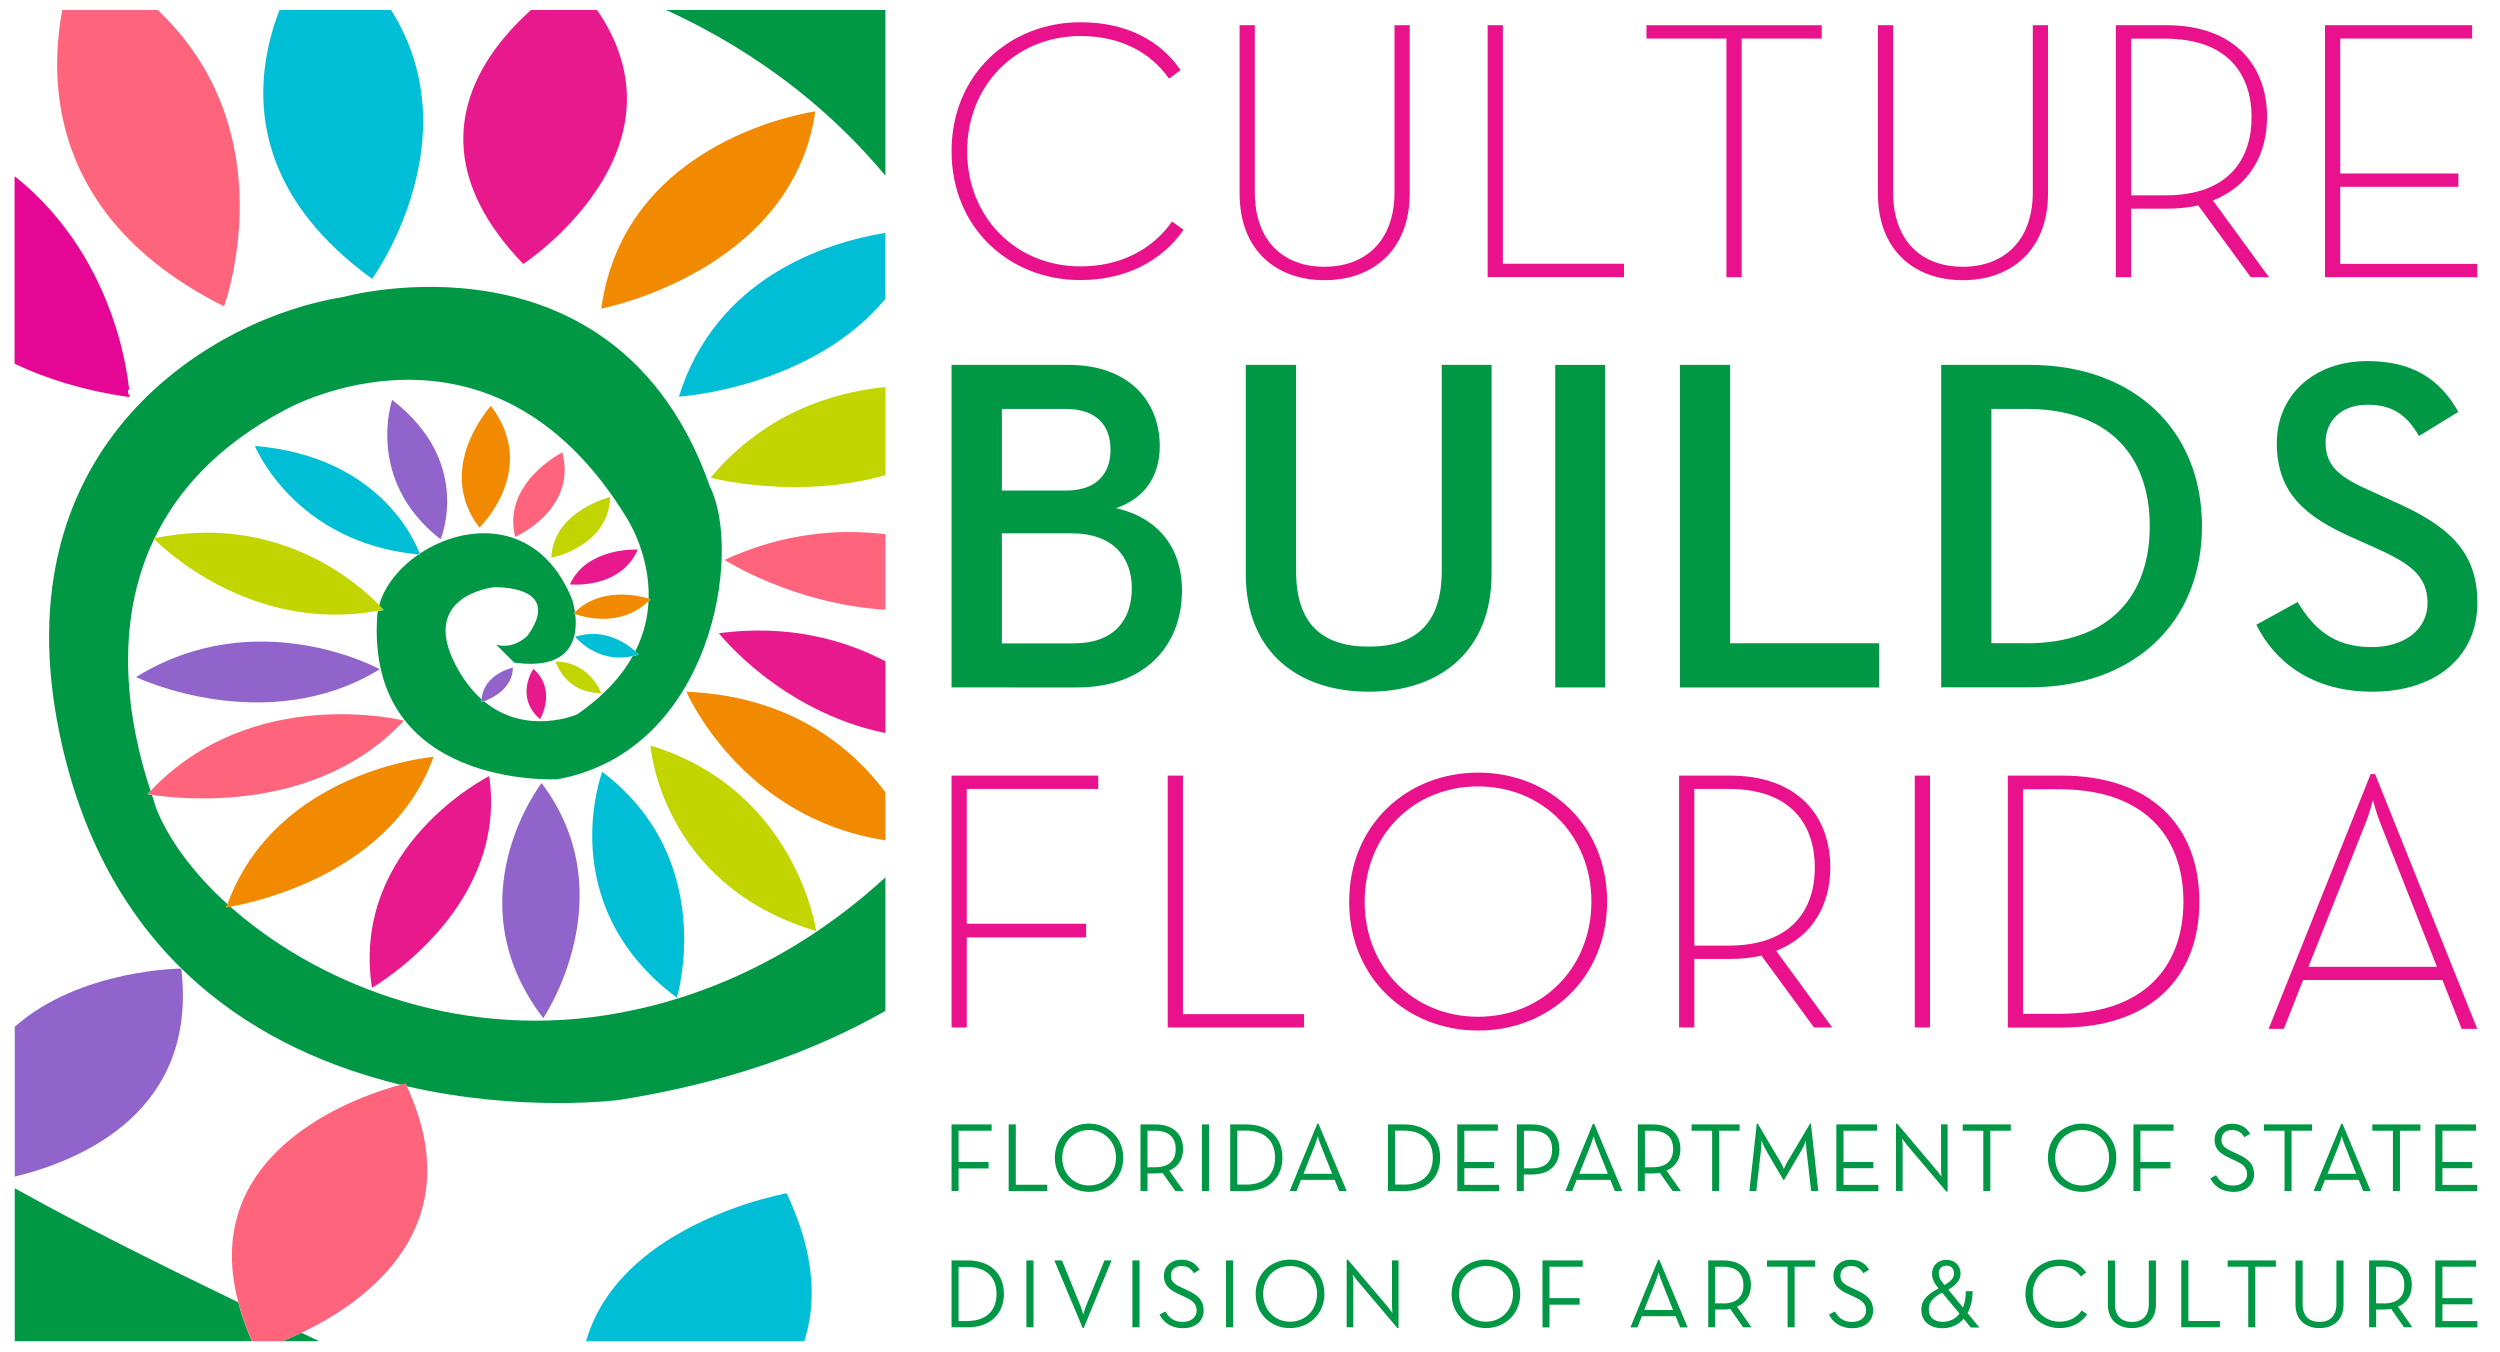 <?xml version="1.0" encoding="utf-8"?>
<!-- Generator: Adobe Illustrator 26.0.1, SVG Export Plug-In . SVG Version: 6.00 Build 0)  -->
<svg version="1.1" id="Layer_1" xmlns="http://www.w3.org/2000/svg" xmlns:xlink="http://www.w3.org/1999/xlink" x="0px" y="0px"
	 viewBox="0 0 210.13 113.67" style="enable-background:new 0 0 210.13 113.67;" xml:space="preserve">
<style type="text/css">
	.st0{fill:#EA118C;}
	.st1{fill:#009845;}
	.st2{clip-path:url(#SVGID_00000030479536023993859130000006350137595655176112_);fill:#009845;}
	.st3{clip-path:url(#SVGID_00000030479536023993859130000006350137595655176112_);fill:#00BED6;}
	.st4{clip-path:url(#SVGID_00000030479536023993859130000006350137595655176112_);fill:#FF647D;}
	.st5{clip-path:url(#SVGID_00000030479536023993859130000006350137595655176112_);fill:#9164CC;}
	.st6{clip-path:url(#SVGID_00000030479536023993859130000006350137595655176112_);fill:#E50695;}
	
		.st7{clip-path:url(#SVGID_00000030479536023993859130000006350137595655176112_);fill:none;stroke:#E50695;stroke-width:0.218;stroke-miterlimit:22.926;}
	.st8{clip-path:url(#SVGID_00000030479536023993859130000006350137595655176112_);fill:#E8198D;}
	.st9{clip-path:url(#SVGID_00000030479536023993859130000006350137595655176112_);fill:#F18A00;}
	.st10{clip-path:url(#SVGID_00000030479536023993859130000006350137595655176112_);fill:#C2D500;}
</style>
<g>
	<path id="XMLID_123_" class="st0" d="M79.98,12.71c0-6.45,4.86-10.84,10.84-10.84c3.71,0,6.63,1.43,8.41,4.02l-0.97,0.72
		c-1.56-2.21-4.08-3.58-7.44-3.58c-5.45,0-9.53,4.14-9.53,9.68s4.08,9.68,9.53,9.68c3.27,0,6.01-1.37,7.69-3.77l0.97,0.69
		c-1.87,2.71-4.98,4.23-8.66,4.23C84.84,23.55,79.98,19.16,79.98,12.71z"/>
	<path id="XMLID_125_" class="st0" d="M104.19,16.26V2.12h1.28v14.04c0,4.08,2.37,6.26,5.85,6.26c3.46,0,5.89-2.18,5.89-6.26V2.12
		h1.28v14.14c0,4.76-3.11,7.29-7.16,7.29C107.25,23.55,104.19,21.03,104.19,16.26z"/>
	<path id="XMLID_127_" class="st0" d="M125.04,2.12h1.28v20.05h10.18v1.12h-11.46V2.12z"/>
	<path id="XMLID_129_" class="st0" d="M145.12,3.24h-6.73V2.12h14.73v1.12h-6.73V23.3h-1.28V3.24z"/>
	<path id="XMLID_131_" class="st0" d="M157.84,16.26V2.12h1.28v14.04c0,4.08,2.37,6.26,5.85,6.26c3.46,0,5.89-2.18,5.89-6.26V2.12
		h1.28v14.14c0,4.76-3.11,7.29-7.16,7.29C160.89,23.55,157.84,21.03,157.84,16.26z"/>
	<path id="XMLID_133_" class="st0" d="M190.71,23.3h-1.53l-4.42-6.04c-0.78,0.19-1.68,0.28-2.65,0.28h-2.99v5.76h-1.28V2.12h4.27
		c5.73,0,8.44,3.43,8.44,7.72c0,3.11-1.46,5.79-4.55,7.01L190.71,23.3z M181.99,16.42c5.36,0,7.26-3.08,7.26-6.57
		c0-3.49-1.9-6.6-7.26-6.6h-2.86v13.17H181.99z"/>
	<path id="XMLID_136_" class="st0" d="M195.43,2.12h12.36v1.12H196.7v11.34h9.93v1.12h-9.93v6.48h11.52v1.12h-12.8V2.12z"/>
</g>
<g>
	<path id="XMLID_138_" class="st1" d="M79.98,30.67h9.85c5.06,0,7.65,3.07,7.65,6.82c0,2.59-1.32,4.42-3.67,5.22
		c3.63,0.84,5.54,3.43,5.54,6.9c0,4.66-3.11,8.17-8.81,8.17H79.98V30.67z M89.63,41.23c2.51,0,3.71-1.4,3.71-3.43
		c0-2.03-1.16-3.43-3.79-3.43h-5.34v6.86H89.63z M90.31,54.07c3.27,0,4.82-1.91,4.82-4.62s-1.67-4.62-5.02-4.62h-5.9v9.25H90.31z"/>
	<path id="XMLID_142_" class="st1" d="M104.71,48.25V30.67h4.23v17.34c0,4.38,2.15,6.34,6.1,6.34c3.95,0,6.14-1.95,6.14-6.34V30.67
		h4.19v17.58c0,6.58-4.46,9.89-10.32,9.89C109.14,58.14,104.71,54.83,104.71,48.25z"/>
	<path id="XMLID_144_" class="st1" d="M130.72,30.67h4.19v27.11h-4.19V30.67z"/>
	<path id="XMLID_146_" class="st1" d="M141.19,30.67h4.23v23.4h12.52v3.71h-16.74V30.67z"/>
	<path id="XMLID_148_" class="st1" d="M163.16,30.67h7.45c8.69,0,14.47,5.42,14.47,13.55s-5.74,13.55-14.47,13.55h-7.45V30.67z
		 M170.33,54.07c7.06,0,10.36-4.07,10.36-9.85s-3.31-9.85-10.36-9.85h-2.95v19.69H170.33z"/>
	<path id="XMLID_151_" class="st1" d="M189.65,52.51l3.47-1.91c1.28,2.11,2.91,3.79,6.22,3.79c2.75,0,4.7-1.47,4.7-3.71
		c0-2.35-1.59-3.39-4.54-4.7l-1.79-0.8c-3.95-1.75-6.34-3.75-6.34-7.93c0-4.03,3.11-6.9,7.61-6.9c3.59,0,6.02,1.35,7.65,4.27
		l-3.31,2.03c-1.04-1.79-2.23-2.63-4.34-2.63c-2.15,0-3.51,1.32-3.51,3.15c0,2.03,1.16,2.95,3.91,4.15l1.75,0.8
		c4.62,2.03,7.1,4.19,7.1,8.53c0,4.74-3.71,7.49-8.81,7.49C194.28,58.14,191.17,55.58,189.65,52.51z"/>
</g>
<g>
	<path id="XMLID_153_" class="st0" d="M79.98,65.19h12.33v1.12H81.26v11.33h10.03v1.15H81.26v7.57h-1.28V65.19z"/>
	<path id="XMLID_155_" class="st0" d="M98.15,65.19h1.28v20.05h10.18v1.12H98.15V65.19z"/>
	<path id="XMLID_157_" class="st0" d="M113.4,75.78c0-6.45,4.86-10.84,10.84-10.84c5.98,0,10.84,4.39,10.84,10.84
		c0,6.45-4.86,10.84-10.84,10.84C118.25,86.61,113.4,82.22,113.4,75.78z M133.76,75.78c0-5.54-4.08-9.68-9.53-9.68
		s-9.53,4.14-9.53,9.68c0,5.54,4.08,9.68,9.53,9.68S133.76,81.32,133.76,75.78z"/>
	<path id="XMLID_160_" class="st0" d="M154,86.36h-1.53l-4.42-6.04c-0.78,0.19-1.68,0.28-2.65,0.28h-2.99v5.76h-1.28V65.19h4.27
		c5.73,0,8.44,3.42,8.44,7.72c0,3.11-1.46,5.79-4.55,7.01L154,86.36z M145.28,79.48c5.36,0,7.26-3.08,7.26-6.57
		c0-3.49-1.9-6.6-7.26-6.6h-2.87v13.17H145.28z"/>
	<path id="XMLID_163_" class="st0" d="M160.94,65.19h1.28v21.17h-1.28V65.19z"/>
	<path id="XMLID_165_" class="st0" d="M168.76,65.19h4.52c7.32,0,11.58,4.08,11.58,10.59c0,6.51-4.24,10.59-11.58,10.59h-4.52V65.19
		z M173.12,85.21c7.01,0,10.4-3.89,10.4-9.44c0-5.54-3.39-9.43-10.4-9.43h-3.08v18.87H173.12z"/>
	<path id="XMLID_168_" class="st0" d="M199.26,65.06h0.37l8.59,21.42h-1.31l-1.62-4.11h-11.71l-1.62,4.11h-1.28L199.26,65.06z
		 M204.83,81.26l-4.76-12.08c-0.31-0.75-0.62-1.93-0.62-1.93s-0.31,1.18-0.62,1.93l-4.8,12.08H204.83z"/>
</g>
<path id="XMLID_2_" class="st1" d="M79.98,94.51h3.37v0.53h-2.78v2.63h2.52v0.54h-2.52v1.9h-0.59V94.51z"/>
<path id="XMLID_4_" class="st1" d="M84.79,94.51h0.59v5.07h2.64v0.53h-3.24V94.51z"/>
<path id="XMLID_6_" class="st1" d="M88.66,97.31c0-1.69,1.28-2.87,2.87-2.87c1.6,0,2.88,1.18,2.88,2.87c0,1.69-1.28,2.87-2.88,2.87
	C89.95,100.17,88.66,99,88.66,97.31z M93.8,97.31c0-1.33-0.96-2.33-2.26-2.33c-1.3,0-2.26,1-2.26,2.33c0,1.33,0.96,2.33,2.26,2.33
	C92.84,99.64,93.8,98.64,93.8,97.31z"/>
<path id="XMLID_9_" class="st1" d="M99.49,100.11h-0.7l-1.08-1.53c-0.19,0.03-0.4,0.05-0.59,0.05h-0.67v1.48h-0.59v-5.6h1.26
	c1.53,0,2.32,0.86,2.32,2.07c0,0.84-0.4,1.5-1.17,1.81L99.49,100.11z M97.08,98.11c1.27,0,1.74-0.65,1.74-1.53
	c0-0.88-0.48-1.54-1.74-1.54h-0.63v3.07H97.08z"/>
<path id="XMLID_12_" class="st1" d="M101.02,94.51h0.6v5.6h-0.6V94.51z"/>
<path id="XMLID_14_" class="st1" d="M103.4,94.51h1.36c1.87,0,3.03,1.1,3.03,2.8c0,1.7-1.15,2.8-3.03,2.8h-1.36V94.51z
	 M104.72,99.57c1.66,0,2.45-0.93,2.45-2.27c0-1.33-0.79-2.27-2.45-2.27h-0.72v4.53H104.72z"/>
<path id="XMLID_17_" class="st1" d="M110.72,94.45h0.1l2.37,5.66h-0.63l-0.38-0.94h-2.83l-0.37,0.94h-0.58L110.72,94.45z
	 M111.97,98.66l-0.99-2.49c-0.11-0.26-0.21-0.67-0.21-0.67s-0.12,0.4-0.22,0.67l-0.99,2.49H111.97z"/>
<path id="XMLID_20_" class="st1" d="M116.66,94.51h1.36c1.87,0,3.03,1.1,3.03,2.8c0,1.7-1.15,2.8-3.03,2.8h-1.36V94.51z
	 M117.98,99.57c1.65,0,2.45-0.93,2.45-2.27c0-1.33-0.79-2.27-2.45-2.27h-0.73v4.53H117.98z"/>
<path id="XMLID_23_" class="st1" d="M122.49,94.51h3.41v0.53h-2.82v2.63h2.51v0.52h-2.51v1.4h2.93v0.53h-3.52V94.51z"/>
<path id="XMLID_25_" class="st1" d="M127.49,94.51h1.27c1.53,0,2.31,0.85,2.31,2.11c0,1.24-0.78,2.1-2.31,2.1h-0.68v1.39h-0.59
	V94.51z M128.73,98.2c1.26,0,1.73-0.66,1.73-1.58c0-0.92-0.47-1.58-1.73-1.58h-0.64v3.16H128.73z"/>
<path id="XMLID_28_" class="st1" d="M133.89,94.45h0.1l2.37,5.66h-0.63l-0.38-0.94h-2.83l-0.37,0.94h-0.58L133.89,94.45z
	 M135.15,98.66l-0.99-2.49c-0.11-0.26-0.21-0.67-0.21-0.67s-0.12,0.4-0.22,0.67l-0.99,2.49H135.15z"/>
<path id="XMLID_31_" class="st1" d="M141.29,100.11h-0.7l-1.08-1.53c-0.19,0.03-0.4,0.05-0.59,0.05h-0.67v1.48h-0.59v-5.6h1.26
	c1.53,0,2.32,0.86,2.32,2.07c0,0.84-0.4,1.5-1.17,1.81L141.29,100.11z M138.89,98.11c1.27,0,1.74-0.65,1.74-1.53
	c0-0.88-0.48-1.54-1.74-1.54h-0.63v3.07H138.89z"/>
<path id="XMLID_34_" class="st1" d="M143.9,95.04h-1.72v-0.53h4.04v0.53h-1.72v5.07h-0.59V95.04z"/>
<path id="XMLID_38_" class="st1" d="M147.66,94.44h0.08l1.92,3.24c0.14,0.23,0.28,0.58,0.28,0.58s0.14-0.35,0.28-0.58l1.92-3.24
	h0.07l0.62,5.67h-0.6l-0.39-3.42c-0.04-0.35-0.05-0.84-0.05-0.84s-0.16,0.48-0.35,0.8l-1.48,2.52h-0.07l-1.47-2.52
	c-0.18-0.3-0.36-0.81-0.36-0.81s-0.01,0.5-0.05,0.85l-0.39,3.42h-0.58L147.66,94.44z"/>
<path id="XMLID_40_" class="st1" d="M154.36,94.51h3.41v0.53h-2.82v2.63h2.51v0.52h-2.51v1.4h2.93v0.53h-3.53V94.51z"/>
<path id="XMLID_42_" class="st1" d="M160.26,96.21c-0.16-0.19-0.39-0.52-0.39-0.52s0.05,0.4,0.05,0.63v3.78h-0.56v-5.66h0.1
	l3.34,3.95c0.16,0.19,0.39,0.52,0.39,0.52s-0.04-0.4-0.04-0.63v-3.78h0.55v5.66h-0.1L160.26,96.21z"/>
<path id="XMLID_44_" class="st1" d="M166.69,95.04h-1.72v-0.53h4.04v0.53h-1.72v5.07h-0.59V95.04z"/>
<path id="XMLID_46_" class="st1" d="M172.13,97.31c0-1.69,1.29-2.87,2.87-2.87c1.6,0,2.88,1.18,2.88,2.87
	c0,1.69-1.29,2.87-2.88,2.87C173.41,100.17,172.13,99,172.13,97.31z M177.27,97.31c0-1.33-0.96-2.33-2.27-2.33
	c-1.3,0-2.26,1-2.26,2.33c0,1.33,0.96,2.33,2.26,2.33C176.31,99.64,177.27,98.64,177.27,97.31z"/>
<path id="XMLID_49_" class="st1" d="M179.32,94.51h3.37v0.53h-2.78v2.63h2.52v0.54h-2.52v1.9h-0.59V94.51z"/>
<path id="XMLID_51_" class="st1" d="M185.78,99.04l0.49-0.26c0.26,0.47,0.65,0.87,1.44,0.87c0.65,0,1.16-0.36,1.16-0.95
	c0-0.57-0.35-0.86-1.05-1.17l-0.44-0.21c-0.8-0.36-1.24-0.75-1.24-1.53c0-0.81,0.63-1.34,1.47-1.34c0.75,0,1.22,0.35,1.52,0.84
	l-0.48,0.3c-0.21-0.35-0.51-0.61-1.04-0.61c-0.55,0-0.89,0.32-0.89,0.8c0,0.49,0.26,0.72,0.89,1l0.44,0.21
	c0.93,0.41,1.41,0.87,1.41,1.71c0,0.92-0.73,1.48-1.74,1.48C186.66,100.17,186.07,99.63,185.78,99.04z"/>
<path id="XMLID_53_" class="st1" d="M192.01,95.04h-1.72v-0.53h4.04v0.53h-1.72v5.07h-0.59V95.04z"/>
<path id="XMLID_56_" class="st1" d="M196.79,94.45h0.1l2.37,5.66h-0.63l-0.38-0.94h-2.83l-0.37,0.94h-0.59L196.79,94.45z
	 M198.04,98.66l-0.99-2.49c-0.11-0.26-0.21-0.67-0.21-0.67s-0.12,0.4-0.22,0.67l-0.99,2.49H198.04z"/>
<path id="XMLID_60_" class="st1" d="M201.12,95.04h-1.72v-0.53h4.04v0.53h-1.72v5.07h-0.59V95.04z"/>
<path id="XMLID_62_" class="st1" d="M204.7,94.51h3.41v0.53h-2.82v2.63h2.51v0.52h-2.51v1.4h2.93v0.53h-3.53V94.51z"/>
<g>
	<defs>
		<rect id="SVGID_1_" x="1.24" y="0.84" width="73.18" height="111.89"/>
	</defs>
	<clipPath id="SVGID_00000170251211968129167550000008362245470423750290_">
		<use xlink:href="#SVGID_1_"  style="overflow:visible;"/>
	</clipPath>
	<path style="clip-path:url(#SVGID_00000170251211968129167550000008362245470423750290_);fill:#009845;" d="M50.98,85.32
		c-12.92,2.04-24.56-2.84-31.62-9.11c-0.22,0.04-0.35,0.06-0.35,0.06c0.03-0.09,0.07-0.18,0.11-0.27c-2.93-2.66-5.05-5.56-6.08-8.29
		c0.01-0.06-0.1-0.38-0.27-0.89c-0.24-0.04-0.38-0.07-0.38-0.07c0.09-0.09,0.18-0.18,0.27-0.27c-1.08-3.29-3.81-12.58,0.29-21.17
		c-0.03-0.03-0.04-0.04-0.04-0.04c0.03,0,0.05-0.01,0.07-0.01c1.92-4,5.32-7.84,11.06-10.85c0,0,17.12-9.64,28.58,9.03
		c0,0,2.01,2.99,1.9,6.88c0.1,0.03,0.16,0.05,0.16,0.05c-0.05,0.06-0.11,0.1-0.17,0.16c-0.06,1.33-0.38,2.77-1.12,4.22
		c0.18,0.16,0.29,0.27,0.29,0.27c-0.17,0.06-0.33,0.1-0.5,0.13c-0.92,1.66-2.4,3.33-4.68,4.9c0,0-4.25,1.85-7.81-1.1
		c-0.15,0.06-0.24,0.08-0.24,0.08c0-0.09,0.01-0.18,0.02-0.26c-0.67-0.6-1.31-1.37-1.89-2.36c-3.71-6.35,2.92-7.05,2.92-7.05
		s5.93-0.24,2.84,4.07c0,0-1.11,1.18-2.63,0.76l1.51,1.5c4.98,0.7,5.34-2.28,5.13-4.05c-0.09-0.03-0.15-0.06-0.15-0.06
		c0.04-0.04,0.09-0.08,0.13-0.12c-0.09-0.62-0.23-1.05-0.23-1.05c-2.73-6.75-8.88-6.51-12.83-3.87c0.03,0.07,0.04,0.11,0.04,0.11
		c-0.06,0-0.11-0.01-0.17-0.02c-1.62,1.12-2.84,2.65-3.27,4.25c0.24,0.25,0.37,0.4,0.37,0.4c-0.16,0.03-0.32,0.06-0.48,0.08
		c-0.02,0.11-0.04,0.22-0.05,0.33C30.69,66.36,46.86,65.5,46.86,65.5c13.05-2.4,15.55-19.11,12.82-24.58
		c-7.84-22.36-30.82-15.96-30.82-15.96c-10.8,1.7-28.95,12.2-23.85,36.73c4.01,19.29,17.26,26.73,28.68,29.49
		c0.25-0.07,0.41-0.1,0.41-0.1c0.03,0.08,0.06,0.15,0.09,0.22c9.65,2.23,17.87,1.15,17.87,1.15c8.78-1.39,16.2-3.98,22.36-7.48
		V73.74C69.77,78.03,61.88,83.6,50.98,85.32"/>
	<path style="clip-path:url(#SVGID_00000170251211968129167550000008362245470423750290_);fill:#009845;" d="M43.76-3.07
		c0,0,17.94,2.53,30.66,17.84V0.51C64.21-7.08,54.46-11,54.46-11c-12.58-3.66-23.71-5.19-33.53-5.21h-1.1
		C13-16.15,6.82-15.35,1.24-14.03v10.77C21.01-8.48,43.76-3.07,43.76-3.07"/>
	<path style="clip-path:url(#SVGID_00000170251211968129167550000008362245470423750290_);fill:#009845;" d="M74.42,138.51v-4.37
		c-6.6-3.09-13.5-6.23-20.7-9.4c-1.55,0.56-2.59,0.8-2.59,0.8c-0.4-0.82-0.73-1.61-1.02-2.38c-4.56-1.99-9.23-3.98-14.03-5.99
		c-3.75-1.81-7.32-3.51-10.74-5.15c-2.17,1.03-3.8,1.49-3.8,1.49c-0.7-1.44-1.18-2.78-1.52-4.05c-6.99-3.38-13.23-6.49-18.79-9.59
		v20.38c14.22,6.33,27.3,12.43,39.31,18.27H74.42z"/>
	<path style="clip-path:url(#SVGID_00000170251211968129167550000008362245470423750290_);fill:#00BED6;" d="M66.12,100.3
		c0,0-23.11,4.07-16,22.86c0.29,0.77,0.63,1.56,1.02,2.38c0,0,1.04-0.25,2.59-0.8C59.71,122.6,73.46,115.8,66.12,100.3"/>
	<path style="clip-path:url(#SVGID_00000170251211968129167550000008362245470423750290_);fill:#FF647D;" d="M34.19,91.29
		c-0.03-0.07-0.06-0.14-0.09-0.22c0,0-0.15,0.03-0.41,0.1c-2.61,0.68-17.15,5.09-13.66,18.29c0.34,1.27,0.82,2.61,1.52,4.05
		c0,0,1.64-0.46,3.8-1.49C30.81,109.41,39.67,103.13,34.19,91.29"/>
	<path style="clip-path:url(#SVGID_00000170251211968129167550000008362245470423750290_);fill:#9164CC;" d="M15.24,81.41
		c0,0-8.52,0.04-14,4.89v12.6C7.09,97.47,16.62,93.3,15.24,81.41"/>
	<path style="clip-path:url(#SVGID_00000170251211968129167550000008362245470423750290_);fill:#E50695;" d="M1.24,14.95v15.51
		c2.64,1.26,5.79,2.25,9.55,2.8C10.79,33.27,10.26,22.22,1.24,14.95"/>
	
		<path style="clip-path:url(#SVGID_00000170251211968129167550000008362245470423750290_);fill:none;stroke:#E50695;stroke-width:0.218;stroke-miterlimit:22.926;" d="
		M1.24,14.95v15.51c2.64,1.26,5.79,2.25,9.55,2.8C10.79,33.27,10.26,22.22,1.24,14.95z"/>
	<path style="clip-path:url(#SVGID_00000170251211968129167550000008362245470423750290_);fill:#FF647D;" d="M18.83,25.75
		c0,0,7.25-19.63-12.25-29.53C6.58-3.78-2.08,15.31,18.83,25.75"/>
	<path style="clip-path:url(#SVGID_00000170251211968129167550000008362245470423750290_);fill:#00BED6;" d="M31.28,23.44
		c0,0,12.09-16.68-4.34-28.78C26.95-5.34,13.63,10.63,31.28,23.44"/>
	<path style="clip-path:url(#SVGID_00000170251211968129167550000008362245470423750290_);fill:#E8198D;" d="M48.08-1.74
		c0,0-17.47,10.05-4.1,23.93C43.99,22.19,60.47,11.32,48.08-1.74"/>
	<path style="clip-path:url(#SVGID_00000170251211968129167550000008362245470423750290_);fill:#F18A00;" d="M68.53,9.36
		c0,0-16.04,2.18-17.99,16.58C50.54,25.94,66.59,22.85,68.53,9.36"/>
	<path style="clip-path:url(#SVGID_00000170251211968129167550000008362245470423750290_);fill:#00BED6;" d="M57.06,33.34
		c0,0,11.09-0.69,17.36-8.22v-5.55C69.46,20.39,60.19,23.28,57.06,33.34"/>
	<path style="clip-path:url(#SVGID_00000170251211968129167550000008362245470423750290_);fill:#C2D500;" d="M59.72,40.15
		c0,0,7.18,1.91,14.71-0.21v-7.41C69.69,33,64.16,34.88,59.72,40.15"/>
	<path style="clip-path:url(#SVGID_00000170251211968129167550000008362245470423750290_);fill:#FF647D;" d="M60.9,47.06
		c0,0,5.77,3.72,13.52,4.19v-6.35C70.49,44.43,65.83,44.78,60.9,47.06"/>
	<path style="clip-path:url(#SVGID_00000170251211968129167550000008362245470423750290_);fill:#E8198D;" d="M60.42,53.22
		c0,0,5.12,6.57,14,8.4v-6.04C70.95,53.77,66.28,52.45,60.42,53.22"/>
	<path style="clip-path:url(#SVGID_00000170251211968129167550000008362245470423750290_);fill:#C2D500;" d="M68.61,78.26
		c0,0-1.68-11.87-13.94-15.6C54.67,62.66,55.51,74.37,68.61,78.26"/>
	<path style="clip-path:url(#SVGID_00000170251211968129167550000008362245470423750290_);fill:#00BED6;" d="M50.62,64.87
		c0,0-4.23,11.14,6.27,18.99C56.89,83.86,60.41,72.3,50.62,64.87"/>
	<path style="clip-path:url(#SVGID_00000170251211968129167550000008362245470423750290_);fill:#9164CC;" d="M45.66,85.58
		c0,0,6.98-10.31-0.14-19.76C45.52,65.82,37.99,75.55,45.66,85.58"/>
	<path style="clip-path:url(#SVGID_00000170251211968129167550000008362245470423750290_);fill:#E8198D;" d="M31.26,83.03
		c0,0,11.48-6.58,9.86-17.8C41.12,65.23,29.45,71.08,31.26,83.03"/>
	<path style="clip-path:url(#SVGID_00000170251211968129167550000008362245470423750290_);fill:#F18A00;" d="M19.36,76.21
		c2.14-0.38,13.59-2.83,17.08-12.6c0,0-13.18,1.11-17.32,12.38c-0.03,0.09-0.07,0.18-0.11,0.27C19.02,76.26,19.14,76.25,19.36,76.21
		"/>
	<path style="clip-path:url(#SVGID_00000170251211968129167550000008362245470423750290_);fill:#FF647D;" d="M12.77,66.81
		c2.22,0.34,13.83,1.69,21.18-6.24c0,0-12.68-3.18-21.29,5.9c-0.09,0.09-0.18,0.18-0.27,0.27C12.4,66.75,12.53,66.77,12.77,66.81"/>
	<path style="clip-path:url(#SVGID_00000170251211968129167550000008362245470423750290_);fill:#9164CC;" d="M11.43,56.91
		c0,0,10.89,5.21,20.5-0.66C31.93,56.25,21.63,50.6,11.43,56.91"/>
	<path style="clip-path:url(#SVGID_00000170251211968129167550000008362245470423750290_);fill:#C2D500;" d="M31.86,50.85
		c-1.6-1.66-8.36-7.8-18.88-5.61c-0.02,0-0.05,0.01-0.07,0.01c0,0,0.02,0.02,0.04,0.05c0.6,0.61,8.1,7.98,18.8,6.04
		c0.16-0.03,0.32-0.05,0.48-0.09C32.23,51.26,32.1,51.11,31.86,50.85"/>
	<path style="clip-path:url(#SVGID_00000170251211968129167550000008362245470423750290_);fill:#00BED6;" d="M21.42,37.48
		c0,0,3.29,8.12,13.72,9.12c0.06,0,0.11,0.01,0.17,0.02c0,0-0.01-0.04-0.04-0.11C34.91,45.55,31.93,38.36,21.42,37.48"/>
	<path style="clip-path:url(#SVGID_00000170251211968129167550000008362245470423750290_);fill:#9164CC;" d="M37.03,45.33
		c0,0,2.78-6.44-4.07-11.72C32.96,33.6,30.64,40.35,37.03,45.33"/>
	<path style="clip-path:url(#SVGID_00000170251211968129167550000008362245470423750290_);fill:#F18A00;" d="M41.26,34.12
		c0,0-4.79,5.18-0.97,10.23C40.28,44.35,45.37,39.49,41.26,34.12"/>
	<path style="clip-path:url(#SVGID_00000170251211968129167550000008362245470423750290_);fill:#FF647D;" d="M47.27,38.02
		c0,0-5.1,2.56-3.97,7.11C43.3,45.12,48.51,42.87,47.27,38.02"/>
	<path style="clip-path:url(#SVGID_00000170251211968129167550000008362245470423750290_);fill:#C2D500;" d="M51.29,41.77
		c0,0-4.79,1.17-4.95,5.11C46.34,46.88,51.15,45.97,51.29,41.77"/>
	<path style="clip-path:url(#SVGID_00000170251211968129167550000008362245470423750290_);fill:#E8198D;" d="M47.9,49.12
		c0,0,4.22,0.46,5.71-2.93C53.61,46.19,49.33,45.96,47.9,49.12"/>
	<path style="clip-path:url(#SVGID_00000170251211968129167550000008362245470423750290_);fill:#F18A00;" d="M48.33,51.44
		c-0.04,0.04-0.09,0.07-0.13,0.12c0,0,0.06,0.02,0.15,0.06c0.71,0.25,3.84,1.16,6.16-1.1c0.06-0.05,0.11-0.1,0.17-0.16
		c0,0-0.06-0.02-0.16-0.05C53.79,50.08,50.54,49.28,48.33,51.44"/>
	<path style="clip-path:url(#SVGID_00000170251211968129167550000008362245470423750290_);fill:#00BED6;" d="M48.34,53.52
		c0,0,1.84,2.31,4.85,1.62c0.16-0.04,0.33-0.08,0.5-0.13c0,0-0.1-0.11-0.29-0.27C52.7,54.11,50.79,52.73,48.34,53.52"/>
	<path style="clip-path:url(#SVGID_00000170251211968129167550000008362245470423750290_);fill:#C2D500;" d="M50.53,58.25
		c0,0-0.95-2.63-3.83-2.64C46.7,55.61,47.46,58.26,50.53,58.25"/>
	<path style="clip-path:url(#SVGID_00000170251211968129167550000008362245470423750290_);fill:#E8198D;" d="M45.39,60.45
		c0,0,1.47-2.44-0.56-4.23C44.83,56.22,43.22,58.56,45.39,60.45"/>
	<path style="clip-path:url(#SVGID_00000170251211968129167550000008362245470423750290_);fill:#9164CC;" d="M43.11,56.11
		c0,0-2.44,0.53-2.63,2.64c-0.01,0.09-0.02,0.17-0.02,0.27c0,0,0.09-0.03,0.24-0.08C41.35,58.69,43.09,57.89,43.11,56.11"/>
	<path style="clip-path:url(#SVGID_00000170251211968129167550000008362245470423750290_);fill:#F18A00;" d="M57.69,58.14
		c0,0,4.58,10.65,16.73,12.49v-4.04C71.77,63.04,66.66,58.51,57.69,58.14"/>
</g>
<g>
	<g>
		<path class="st1" d="M79.98,105.94h1.36c1.88,0,3.04,1.11,3.04,2.81c0,1.7-1.16,2.81-3.04,2.81h-1.36V105.94z M81.3,111.03
			c1.66,0,2.46-0.93,2.46-2.27c0-1.34-0.79-2.27-2.46-2.27h-0.73v4.55H81.3z"/>
		<path class="st1" d="M86.27,105.94h0.6v5.62h-0.6V105.94z"/>
		<path class="st1" d="M88.62,105.94h0.64l1.55,3.81c0.12,0.28,0.24,0.76,0.24,0.76s0.12-0.48,0.24-0.76l1.54-3.81h0.6l-2.34,5.68
			H91L88.62,105.94z"/>
		<path class="st1" d="M95.18,105.94h0.6v5.62h-0.6V105.94z"/>
		<path class="st1" d="M97.46,110.49l0.5-0.26c0.26,0.47,0.65,0.88,1.45,0.88c0.65,0,1.17-0.36,1.17-0.96
			c0-0.57-0.36-0.86-1.06-1.17l-0.45-0.21c-0.8-0.36-1.24-0.75-1.24-1.54c0-0.81,0.64-1.35,1.48-1.35c0.75,0,1.22,0.35,1.52,0.84
			l-0.48,0.3c-0.21-0.35-0.51-0.61-1.04-0.61c-0.55,0-0.89,0.32-0.89,0.8c0,0.5,0.26,0.72,0.89,1.01l0.45,0.21
			c0.93,0.41,1.41,0.88,1.41,1.72c0,0.93-0.74,1.49-1.74,1.49C98.35,111.63,97.76,111.09,97.46,110.49z"/>
		<path class="st1" d="M103.05,105.94h0.6v5.62h-0.6V105.94z"/>
		<path class="st1" d="M105.54,108.75c0-1.69,1.29-2.88,2.89-2.88c1.6,0,2.89,1.18,2.89,2.88c0,1.69-1.29,2.88-2.89,2.88
			C106.83,111.63,105.54,110.45,105.54,108.75z M110.7,108.75c0-1.34-0.96-2.34-2.27-2.34c-1.31,0-2.26,1-2.26,2.34
			c0,1.34,0.96,2.34,2.26,2.34C109.74,111.09,110.7,110.09,110.7,108.75z"/>
		<path class="st1" d="M114.09,107.65c-0.16-0.19-0.39-0.52-0.39-0.52s0.05,0.4,0.05,0.64v3.79h-0.56v-5.68h0.1l3.36,3.97
			c0.16,0.19,0.39,0.52,0.39,0.52s-0.04-0.4-0.04-0.64v-3.79h0.55v5.68h-0.1L114.09,107.65z"/>
		<path class="st1" d="M122.01,108.75c0-1.69,1.29-2.88,2.88-2.88c1.6,0,2.89,1.18,2.89,2.88c0,1.69-1.29,2.88-2.89,2.88
			C123.3,111.63,122.01,110.45,122.01,108.75z M127.17,108.75c0-1.34-0.96-2.34-2.27-2.34c-1.31,0-2.26,1-2.26,2.34
			c0,1.34,0.96,2.34,2.26,2.34C126.21,111.09,127.17,110.09,127.17,108.75z"/>
		<path class="st1" d="M129.65,105.94h3.38v0.53h-2.79v2.64h2.53v0.55h-2.53v1.91h-0.59V105.94z"/>
		<path class="st1" d="M139.37,105.89h0.1l2.38,5.68h-0.63l-0.38-0.94H138l-0.37,0.94h-0.59L139.37,105.89z M140.62,110.11
			l-0.99-2.5c-0.11-0.26-0.22-0.67-0.22-0.67s-0.12,0.41-0.22,0.67l-0.99,2.5H140.62z"/>
		<path class="st1" d="M147.21,111.56h-0.7l-1.08-1.54c-0.19,0.03-0.4,0.05-0.59,0.05h-0.67v1.49h-0.59v-5.62h1.26
			c1.54,0,2.33,0.86,2.33,2.07c0,0.84-0.4,1.5-1.17,1.82L147.21,111.56z M144.8,109.56c1.27,0,1.74-0.65,1.74-1.54
			c0-0.88-0.48-1.55-1.74-1.55h-0.64v3.08H144.8z"/>
		<path class="st1" d="M150.25,106.47h-1.73v-0.53h4.05v0.53h-1.73v5.09h-0.59V106.47z"/>
		<path class="st1" d="M153.73,110.49l0.5-0.26c0.26,0.47,0.65,0.88,1.45,0.88c0.65,0,1.17-0.36,1.17-0.96
			c0-0.57-0.36-0.86-1.06-1.17l-0.45-0.21c-0.8-0.36-1.24-0.75-1.24-1.54c0-0.81,0.64-1.35,1.48-1.35c0.75,0,1.22,0.35,1.52,0.84
			l-0.48,0.3c-0.21-0.35-0.51-0.61-1.04-0.61c-0.55,0-0.89,0.32-0.89,0.8c0,0.5,0.27,0.72,0.89,1.01l0.45,0.21
			c0.93,0.41,1.41,0.88,1.41,1.72c0,0.93-0.74,1.49-1.74,1.49C154.62,111.63,154.03,111.09,153.73,110.49z"/>
		<path class="st1" d="M164.99,109.89c0.16-0.38,0.24-0.84,0.24-1.36h0.57c0,0.73-0.16,1.34-0.42,1.84l0.99,1.21h-0.72l-0.6-0.73
			c-0.45,0.51-1.07,0.79-1.77,0.79c-1.09,0-1.79-0.6-1.79-1.53c0-0.93,0.63-1.37,1.45-1.82l-0.1-0.12
			c-0.31-0.38-0.45-0.75-0.45-1.12c0-0.65,0.47-1.16,1.21-1.16c0.72,0,1.19,0.5,1.19,1.15c0,0.57-0.41,0.99-1.03,1.36L164.99,109.89
			z M163.24,108.65c-0.67,0.36-1.12,0.73-1.12,1.42c0,0.64,0.43,1.03,1.17,1.03c0.57,0,1.07-0.24,1.41-0.69L163.24,108.65z
			 M164.24,107.03c0-0.4-0.26-0.65-0.64-0.65c-0.39,0-0.64,0.25-0.64,0.65c0,0.3,0.12,0.55,0.33,0.79l0.16,0.19
			C163.92,107.73,164.24,107.44,164.24,107.03z"/>
		<path class="st1" d="M170.24,108.75c0-1.69,1.29-2.88,2.88-2.88c0.99,0,1.75,0.37,2.23,1.09l-0.45,0.33
			c-0.36-0.54-0.97-0.88-1.78-0.88c-1.31,0-2.26,1-2.26,2.34c0,1.34,0.95,2.34,2.26,2.34c0.82,0,1.45-0.36,1.85-0.94l0.46,0.32
			c-0.5,0.73-1.31,1.16-2.31,1.16C171.53,111.63,170.24,110.45,170.24,108.75z"/>
		<path class="st1" d="M177.17,109.65v-3.7h0.6v3.66c0,1,0.55,1.5,1.42,1.5c0.87,0,1.42-0.5,1.42-1.5v-3.66h0.6v3.7
			c0,1.31-0.88,1.98-2.02,1.98C178.04,111.63,177.17,110.96,177.17,109.65z"/>
		<path class="st1" d="M183.35,105.94h0.59v5.09h2.65v0.53h-3.25V105.94z"/>
		<path class="st1" d="M188.97,106.47h-1.73v-0.53h4.05v0.53h-1.73v5.09h-0.59V106.47z"/>
		<path class="st1" d="M192.94,109.65v-3.7h0.6v3.66c0,1,0.55,1.5,1.42,1.5c0.87,0,1.42-0.5,1.42-1.5v-3.66h0.6v3.7
			c0,1.31-0.88,1.98-2.02,1.98C193.81,111.63,192.94,110.96,192.94,109.65z"/>
		<path class="st1" d="M202.76,111.56h-0.7l-1.08-1.54c-0.19,0.03-0.4,0.05-0.59,0.05h-0.67v1.49h-0.59v-5.62h1.26
			c1.54,0,2.33,0.86,2.33,2.07c0,0.84-0.4,1.5-1.17,1.82L202.76,111.56z M200.35,109.56c1.27,0,1.74-0.65,1.74-1.54
			c0-0.88-0.48-1.55-1.74-1.55h-0.64v3.08H200.35z"/>
		<path class="st1" d="M204.7,105.94h3.42v0.53h-2.83v2.64h2.52v0.52h-2.52v1.41h2.94v0.53h-3.54V105.94z"/>
	</g>
</g>
</svg>
